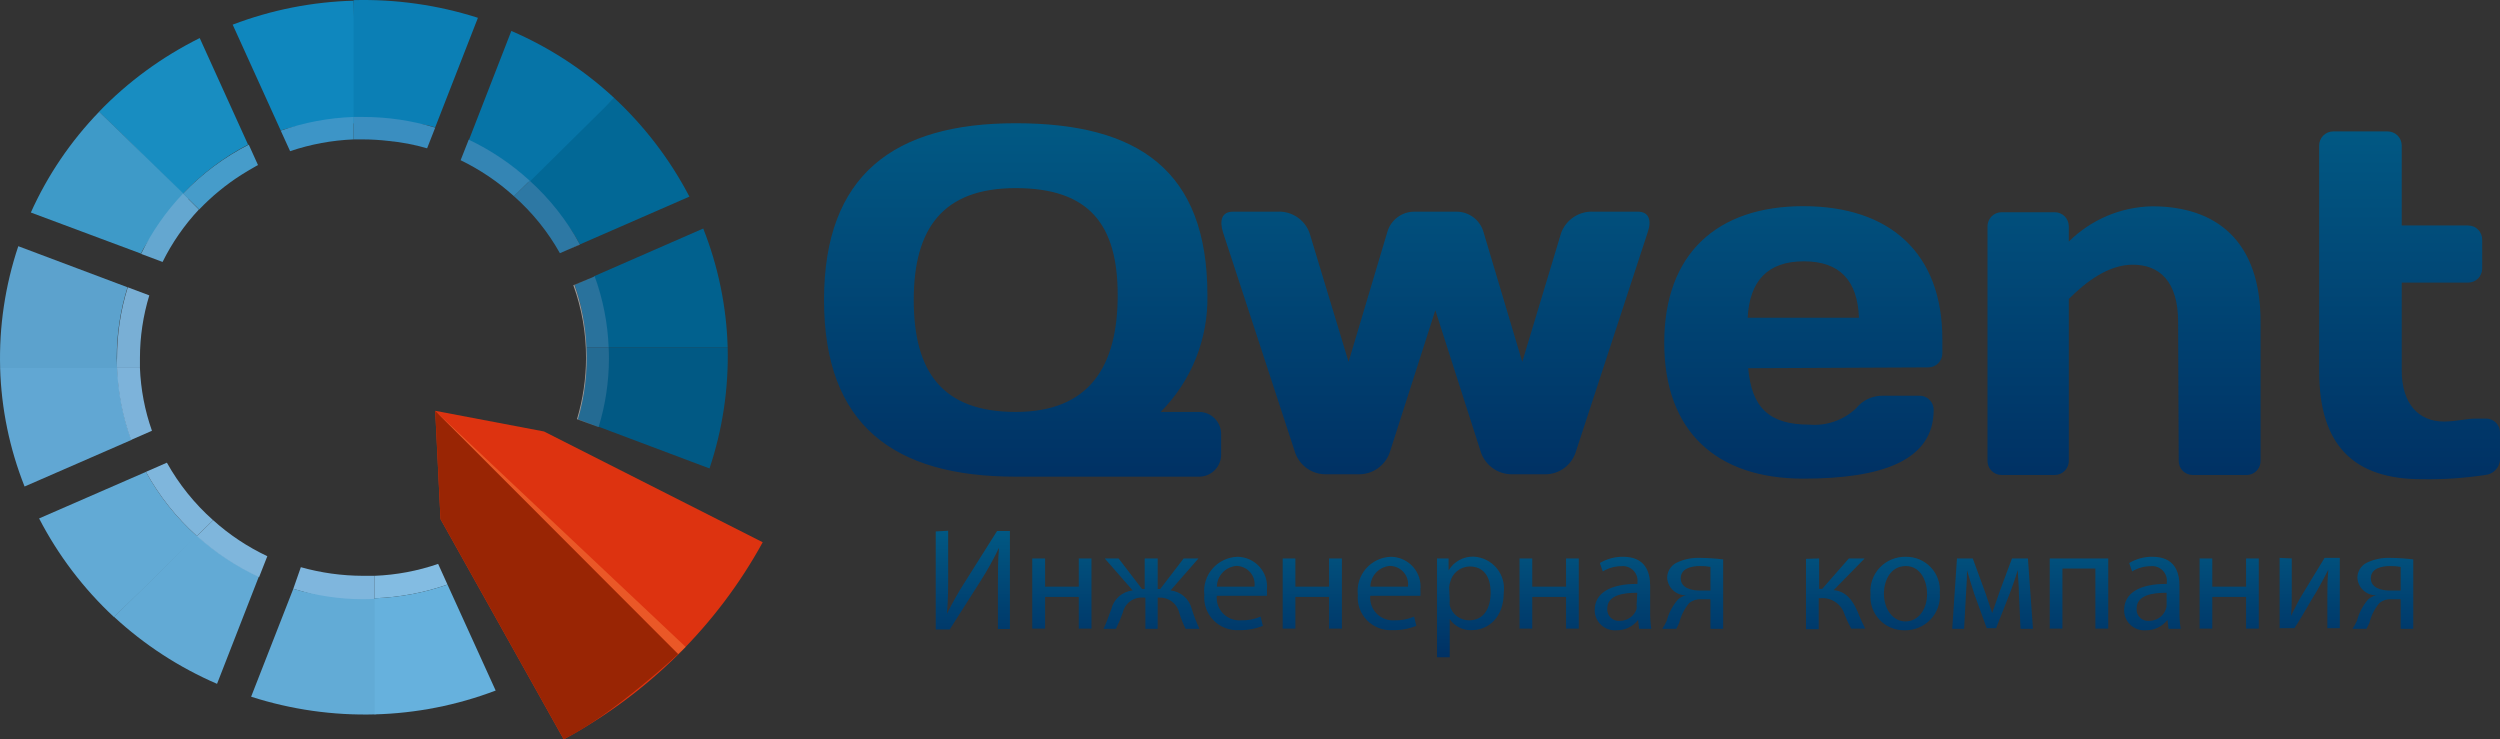 <svg width="142" height="42" viewBox="0 0 142 42" fill="none" xmlns="http://www.w3.org/2000/svg">
    <rect x="0" y="0" width="142" height="42" fill="#333333" stroke="none"/>
    <g clip-path="url(#clip0_27131_15347)">
        <path fill-rule="evenodd" clip-rule="evenodd" d="M57.689 7C64.624 7 68.581 9.652 68.581 16.765C68.606 17.994 68.383 19.216 67.926 20.356C67.469 21.496 66.787 22.531 65.922 23.398H68.087C68.255 23.395 68.423 23.426 68.579 23.489C68.735 23.552 68.876 23.647 68.995 23.767C69.114 23.886 69.208 24.029 69.271 24.186C69.334 24.343 69.365 24.511 69.361 24.68V25.794C69.365 25.963 69.334 26.131 69.271 26.288C69.208 26.445 69.114 26.587 68.995 26.707C68.876 26.827 68.735 26.921 68.579 26.984C68.423 27.048 68.255 27.078 68.087 27.075H57.689C50.762 27.075 46.805 24.151 46.805 17.038C46.805 9.924 50.786 7 57.689 7ZM51.9 17.038C51.9 21.083 53.493 23.398 57.689 23.398C61.885 23.398 63.485 20.803 63.485 16.765C63.485 12.728 61.845 10.685 57.689 10.685C53.533 10.685 51.9 13.001 51.9 17.038ZM82.721 12.023C83.075 12.02 83.42 12.136 83.701 12.352C83.983 12.568 84.184 12.873 84.274 13.217L86.464 20.555L88.677 13.217C88.818 12.849 89.071 12.535 89.4 12.32C89.729 12.106 90.117 12.002 90.508 12.023H93.032C93.669 12.023 93.829 12.528 93.582 13.217L89.482 25.737C89.353 26.092 89.119 26.398 88.811 26.613C88.503 26.828 88.136 26.942 87.762 26.939H85.851C85.477 26.936 85.113 26.82 84.806 26.606C84.499 26.391 84.264 26.089 84.131 25.737L81.527 17.623L78.924 25.737C78.791 26.089 78.556 26.392 78.249 26.607C77.942 26.822 77.578 26.937 77.204 26.939H75.293C74.918 26.94 74.553 26.825 74.246 26.61C73.938 26.395 73.703 26.091 73.573 25.737L69.473 13.217C69.25 12.528 69.393 12.023 70.03 12.023H72.554C72.945 12.001 73.332 12.105 73.66 12.32C73.988 12.534 74.239 12.848 74.377 13.217L76.599 20.555L78.788 13.217C78.878 12.873 79.08 12.568 79.362 12.352C79.642 12.136 79.987 12.02 80.341 12.023H82.721ZM102.762 24.119C100.493 24.119 99.49 23.15 99.299 20.915L109.53 20.867C109.741 20.867 109.944 20.783 110.093 20.632C110.242 20.482 110.326 20.278 110.326 20.066V19.265C110.326 14.362 107.332 11.711 102.427 11.711C97.523 11.711 94.529 14.418 94.529 19.465C94.529 24.512 97.499 27.187 102.427 27.187C106.863 27.187 109.833 26.178 109.833 23.278C109.833 23.17 109.811 23.062 109.769 22.962C109.726 22.862 109.664 22.772 109.585 22.697C109.508 22.622 109.415 22.564 109.313 22.526C109.212 22.488 109.105 22.472 108.997 22.477H106.974C106.677 22.468 106.383 22.528 106.113 22.653C105.843 22.778 105.607 22.965 105.421 23.198C105.067 23.53 104.647 23.783 104.189 23.942C103.731 24.101 103.245 24.161 102.762 24.119ZM105.589 18.047H99.299H99.267C99.378 15.948 100.405 14.843 102.46 14.843C104.514 14.843 105.509 15.948 105.589 18.047ZM123.718 18.296C123.718 15.98 122.66 15.035 121.139 15.035C119.777 15.035 118.503 15.98 117.508 16.982V26.138C117.514 26.247 117.497 26.355 117.459 26.457C117.422 26.559 117.364 26.652 117.289 26.73C117.214 26.809 117.125 26.872 117.026 26.915C116.927 26.957 116.819 26.979 116.712 26.979H113.686C113.578 26.979 113.471 26.957 113.372 26.915C113.273 26.872 113.183 26.809 113.108 26.73C113.034 26.652 112.976 26.559 112.939 26.457C112.901 26.355 112.885 26.247 112.89 26.138V12.856C112.89 12.644 112.974 12.44 113.123 12.29C113.273 12.14 113.475 12.055 113.686 12.055H116.712C116.923 12.055 117.126 12.14 117.275 12.29C117.424 12.44 117.508 12.644 117.508 12.856V13.722C118.774 12.468 120.469 11.751 122.246 11.719C125.844 11.719 128.4 13.641 128.4 18.271V26.138C128.405 26.25 128.388 26.362 128.348 26.467C128.308 26.571 128.247 26.666 128.168 26.745C128.089 26.825 127.995 26.887 127.891 26.927C127.787 26.967 127.675 26.985 127.564 26.979H124.546C124.438 26.979 124.331 26.957 124.232 26.915C124.133 26.872 124.043 26.809 123.969 26.73C123.894 26.652 123.836 26.559 123.799 26.457C123.762 26.355 123.745 26.247 123.75 26.138L123.718 18.296ZM131.728 21.083C131.728 25.265 133.663 27.219 137.548 27.219C138.758 27.241 139.967 27.16 141.163 26.979C141.378 26.959 141.58 26.864 141.732 26.711C141.885 26.557 141.98 26.354 141.999 26.138V24.616C142.005 24.504 141.988 24.392 141.947 24.287C141.907 24.183 141.846 24.088 141.767 24.008C141.688 23.929 141.594 23.867 141.489 23.827C141.385 23.787 141.274 23.769 141.163 23.775H140.67C140.376 23.775 140.102 23.813 139.817 23.854C139.507 23.897 139.184 23.943 138.806 23.943C137.389 23.943 136.418 22.942 136.418 21.043V16.052H140.191C140.403 16.052 140.606 15.968 140.755 15.818C140.904 15.668 140.988 15.464 140.988 15.251V13.649C140.994 13.541 140.977 13.432 140.939 13.33C140.901 13.229 140.844 13.135 140.769 13.057C140.695 12.978 140.606 12.915 140.506 12.873C140.406 12.83 140.299 12.808 140.191 12.808H136.418V8.266C136.418 8.054 136.334 7.85 136.185 7.7C136.035 7.549 135.832 7.465 135.621 7.465H132.524C132.313 7.465 132.111 7.549 131.961 7.7C131.812 7.85 131.728 8.054 131.728 8.266V21.083Z" fill="url(#paint0_linear_27131_15347)"/>
        <path fill-rule="evenodd" clip-rule="evenodd" d="M53.856 32.505V30.146L53.15 30.186V35.753H53.944L55.705 32.985C56.089 32.383 56.436 31.758 56.744 31.114C56.681 31.798 56.681 32.474 56.681 33.37V35.729H57.363V30.162H56.633L54.824 33.032C54.444 33.623 54.097 34.235 53.785 34.864C53.856 34.117 53.856 33.394 53.856 32.506V32.505ZM59.362 33.323V31.719H58.632V35.706H59.362V33.905H61.274V35.706H61.996V31.719H61.274V33.323H59.362ZM63.535 31.719L64.868 33.457H65.018V31.719H65.756V33.457H65.899L67.232 31.719H68.073L66.486 33.536C66.772 33.568 67.04 33.686 67.256 33.874C67.472 34.063 67.624 34.312 67.692 34.589C67.811 34.974 67.957 35.349 68.128 35.714H67.343C67.193 35.419 67.071 35.111 66.978 34.794C66.917 34.541 66.768 34.318 66.558 34.162C66.348 34.007 66.089 33.93 65.828 33.944H65.756V35.714H65.058V33.944H64.923C64.659 33.925 64.397 34.002 64.186 34.159C63.974 34.317 63.828 34.545 63.773 34.802C63.664 35.114 63.534 35.419 63.384 35.714H62.678C62.797 35.484 62.899 35.203 63 34.927C63.041 34.815 63.081 34.704 63.122 34.597C63.189 34.318 63.342 34.066 63.559 33.876C63.777 33.685 64.048 33.567 64.336 33.536L62.749 31.719H63.535ZM69.182 34.388C69.119 34.213 69.095 34.027 69.112 33.842H71.96C71.966 33.73 71.966 33.617 71.96 33.504C71.986 33.271 71.963 33.034 71.892 32.81C71.822 32.586 71.705 32.379 71.549 32.202C71.393 32.025 71.201 31.883 70.987 31.783C70.772 31.684 70.539 31.63 70.302 31.625C70.031 31.632 69.764 31.695 69.519 31.809C69.273 31.924 69.055 32.087 68.877 32.29C68.698 32.492 68.565 32.729 68.484 32.986C68.403 33.242 68.376 33.512 68.406 33.779C68.382 34.045 68.417 34.313 68.508 34.565C68.599 34.817 68.743 35.046 68.931 35.237C69.12 35.428 69.347 35.577 69.599 35.672C69.85 35.768 70.12 35.809 70.389 35.792C70.848 35.802 71.304 35.719 71.73 35.548L71.603 35.022C71.253 35.174 70.874 35.246 70.492 35.234C70.305 35.247 70.118 35.22 69.943 35.155C69.768 35.089 69.609 34.986 69.478 34.854C69.346 34.722 69.246 34.563 69.182 34.388ZM71.221 32.89C71.263 33.031 71.274 33.178 71.254 33.323H69.12C69.123 33.023 69.24 32.736 69.447 32.517C69.654 32.299 69.936 32.165 70.238 32.144C70.386 32.147 70.531 32.181 70.665 32.244C70.798 32.306 70.917 32.396 71.013 32.508C71.109 32.619 71.18 32.749 71.221 32.89ZM73.578 31.719V33.323H75.49V31.719H76.22V35.706H75.49V33.905H73.578V35.706H72.856V31.719H73.578ZM77.901 34.388C77.838 34.213 77.813 34.027 77.83 33.842H80.678C80.685 33.73 80.685 33.617 80.678 33.504C80.704 33.27 80.681 33.033 80.61 32.808C80.539 32.584 80.421 32.376 80.264 32.199C80.107 32.022 79.915 31.88 79.699 31.781C79.484 31.682 79.249 31.629 79.012 31.625C78.742 31.633 78.476 31.696 78.231 31.811C77.987 31.926 77.769 32.09 77.592 32.292C77.415 32.495 77.282 32.731 77.201 32.987C77.12 33.243 77.094 33.513 77.124 33.779C77.1 34.045 77.135 34.313 77.226 34.565C77.317 34.817 77.461 35.046 77.65 35.237C77.838 35.428 78.066 35.577 78.317 35.672C78.569 35.768 78.838 35.809 79.107 35.792C79.566 35.802 80.022 35.719 80.448 35.548L80.321 35.022C79.971 35.174 79.592 35.246 79.21 35.234C79.023 35.247 78.836 35.22 78.661 35.155C78.486 35.089 78.327 34.986 78.196 34.854C78.064 34.722 77.964 34.563 77.901 34.388ZM79.939 32.89C79.981 33.031 79.992 33.178 79.972 33.323H77.838C77.841 33.023 77.958 32.736 78.165 32.517C78.372 32.299 78.655 32.165 78.956 32.144C79.104 32.147 79.249 32.181 79.383 32.244C79.516 32.306 79.635 32.396 79.731 32.508C79.827 32.619 79.898 32.749 79.939 32.89ZM81.622 33.025V33.017V31.719H82.28V32.403C82.424 32.156 82.632 31.953 82.885 31.814C83.136 31.675 83.421 31.607 83.708 31.617C83.957 31.631 84.202 31.696 84.424 31.807C84.647 31.919 84.845 32.075 85.005 32.265C85.165 32.455 85.284 32.676 85.354 32.913C85.424 33.151 85.445 33.4 85.414 33.646C85.414 35.085 84.533 35.792 83.589 35.792C83.345 35.803 83.101 35.751 82.883 35.64C82.665 35.53 82.479 35.366 82.344 35.163V37.334H81.622V33.025ZM82.344 34.086C82.335 34.185 82.335 34.285 82.344 34.385C82.406 34.628 82.548 34.844 82.748 34.998C82.947 35.151 83.193 35.235 83.446 35.234C84.24 35.234 84.668 34.605 84.668 33.661C84.668 32.718 84.248 32.175 83.47 32.175C83.212 32.181 82.963 32.273 82.763 32.435C82.563 32.598 82.424 32.822 82.368 33.072C82.333 33.168 82.314 33.269 82.312 33.37L82.344 34.086ZM87.032 33.323V31.719H86.31V35.706H87.032V33.905H88.952V35.706H89.674V31.719H88.952V33.323H87.032ZM93.101 35.714L93.045 35.21C92.902 35.397 92.715 35.548 92.502 35.65C92.288 35.753 92.053 35.804 91.816 35.8C91.657 35.812 91.498 35.791 91.347 35.739C91.197 35.687 91.059 35.604 90.942 35.496C90.826 35.388 90.734 35.257 90.671 35.112C90.608 34.967 90.576 34.81 90.578 34.652C90.578 33.693 91.451 33.158 93.006 33.166V33.087C93.022 32.963 93.01 32.837 92.97 32.718C92.929 32.599 92.863 32.49 92.774 32.401C92.685 32.312 92.577 32.243 92.458 32.202C92.338 32.16 92.212 32.145 92.085 32.16C91.716 32.162 91.353 32.266 91.038 32.458L90.872 31.979C91.272 31.742 91.731 31.619 92.196 31.625C93.426 31.625 93.728 32.458 93.728 33.26V34.754C93.723 35.075 93.744 35.396 93.791 35.714H93.101ZM92.998 33.669C92.204 33.669 91.292 33.795 91.292 34.574C91.285 34.666 91.298 34.758 91.33 34.844C91.363 34.931 91.413 35.01 91.478 35.075C91.543 35.141 91.623 35.192 91.709 35.225C91.797 35.257 91.889 35.271 91.982 35.266C92.196 35.271 92.405 35.209 92.58 35.089C92.756 34.969 92.887 34.797 92.958 34.597C92.969 34.522 92.969 34.445 92.958 34.369L92.998 33.669ZM97.154 35.714H97.884L97.876 35.706V31.774C97.445 31.721 97.01 31.692 96.575 31.688C96.11 31.668 95.647 31.763 95.227 31.963C95.066 32.044 94.93 32.167 94.837 32.32C94.743 32.473 94.694 32.649 94.695 32.828C94.714 33.096 94.833 33.347 95.03 33.53C95.228 33.714 95.488 33.817 95.758 33.819C95.589 33.855 95.432 33.937 95.306 34.054C95.003 34.401 94.786 34.813 94.671 35.258C94.602 35.417 94.517 35.57 94.418 35.714H95.211C95.273 35.607 95.328 35.497 95.377 35.383C95.477 34.971 95.669 34.587 95.941 34.259C96.129 34.103 96.37 34.024 96.615 34.039H97.154V35.714ZM96.552 32.152C96.754 32.148 96.955 32.164 97.154 32.199V33.543H96.536C96.099 33.543 95.465 33.41 95.465 32.851C95.465 32.293 96.052 32.152 96.552 32.152ZM103.326 31.719V33.449H103.501L105.016 31.719H105.913L104.151 33.52C104.802 33.583 105.191 34.007 105.508 34.731C105.635 35.063 105.781 35.389 105.944 35.706H105.151C105.01 35.452 104.885 35.189 104.778 34.919C104.697 34.635 104.521 34.387 104.279 34.216C104.037 34.044 103.743 33.959 103.445 33.976H103.303V35.737H102.581V31.743L103.326 31.719ZM110.081 34.486C110.172 34.226 110.205 33.951 110.18 33.677C110.203 33.413 110.169 33.148 110.081 32.898C109.994 32.648 109.854 32.419 109.672 32.225C109.489 32.032 109.268 31.879 109.023 31.775C108.777 31.672 108.512 31.621 108.245 31.625C107.969 31.619 107.694 31.672 107.44 31.778C107.185 31.885 106.956 32.044 106.767 32.244C106.579 32.444 106.434 32.682 106.345 32.941C106.255 33.2 106.221 33.475 106.246 33.748C106.223 34.011 106.258 34.276 106.344 34.525C106.431 34.775 106.57 35.003 106.752 35.197C106.933 35.39 107.153 35.543 107.398 35.647C107.643 35.751 107.908 35.803 108.173 35.8C108.45 35.807 108.726 35.755 108.982 35.649C109.237 35.543 109.467 35.385 109.657 35.184C109.846 34.984 109.991 34.746 110.081 34.486ZM108.229 35.297C107.515 35.297 107.007 34.597 107.007 33.724C107.007 32.962 107.388 32.152 108.253 32.152C109.117 32.152 109.459 33.048 109.459 33.724C109.459 34.644 108.943 35.297 108.229 35.297ZM111.156 31.719H112.053L112.79 33.732C112.834 33.869 112.894 34.046 112.956 34.227V34.227V34.227V34.227C113.029 34.44 113.104 34.659 113.155 34.825C113.251 34.534 113.473 33.897 113.631 33.457L114.282 31.719H115.186L115.472 35.714H114.766L114.678 33.803C114.678 33.562 114.661 33.294 114.643 33.018C114.628 32.807 114.614 32.591 114.607 32.38C114.504 32.741 114.393 33.064 114.171 33.669L113.377 35.682H112.846L112.132 33.716C112.005 33.331 111.831 32.757 111.727 32.388C111.727 32.756 111.704 33.158 111.681 33.522C111.675 33.625 111.669 33.724 111.664 33.819L111.561 35.714H110.886L111.156 31.719ZM119.748 35.706V31.719H116.424V35.706H117.146V32.293H119.018V35.706H119.748ZM123.175 35.714L123.111 35.21C122.967 35.397 122.781 35.548 122.567 35.65C122.354 35.753 122.119 35.804 121.882 35.8C121.723 35.812 121.563 35.791 121.414 35.739C121.264 35.686 121.126 35.603 121.011 35.495C120.896 35.387 120.803 35.257 120.742 35.111C120.68 34.966 120.65 34.81 120.652 34.652C120.652 33.693 121.517 33.158 123.072 33.166V33.087C123.088 32.963 123.075 32.837 123.036 32.718C122.995 32.599 122.929 32.49 122.84 32.401C122.751 32.312 122.643 32.243 122.523 32.202C122.404 32.16 122.277 32.145 122.151 32.16C121.782 32.162 121.419 32.266 121.104 32.458L120.938 31.979C121.337 31.742 121.796 31.619 122.262 31.625C123.492 31.625 123.793 32.458 123.793 33.26V34.754C123.787 35.076 123.811 35.397 123.865 35.714H123.175ZM123.064 33.669C122.27 33.669 121.358 33.795 121.358 34.574C121.351 34.666 121.364 34.758 121.396 34.844C121.428 34.931 121.479 35.01 121.544 35.075C121.609 35.141 121.688 35.192 121.775 35.225C121.863 35.257 121.955 35.271 122.048 35.266C122.262 35.271 122.47 35.209 122.646 35.089C122.821 34.969 122.953 34.797 123.024 34.597C123.049 34.523 123.062 34.447 123.064 34.369V33.669ZM125.658 33.323V31.719H124.936V35.706H125.658V33.905H127.577V35.706H128.299V31.719H127.577V33.323H125.658ZM130.172 31.719V33.402C130.172 34.039 130.172 34.432 130.132 34.975C130.183 34.872 130.23 34.778 130.275 34.689L130.275 34.688C130.441 34.355 130.57 34.095 130.782 33.748L132.036 31.688H132.9V35.682H132.194V33.984C132.194 33.339 132.194 33.001 132.25 32.356C131.988 32.867 131.814 33.19 131.584 33.591C131.424 33.846 131.262 34.124 131.094 34.413C130.852 34.829 130.598 35.265 130.322 35.682H129.481V31.688L130.172 31.719ZM136.359 35.714H137.081L137.073 35.706V31.774C136.644 31.721 136.212 31.692 135.78 31.688C135.314 31.668 134.851 31.763 134.432 31.963C134.27 32.044 134.135 32.167 134.041 32.32C133.948 32.473 133.898 32.649 133.9 32.828C133.918 33.096 134.038 33.347 134.235 33.53C134.432 33.714 134.693 33.817 134.963 33.819C134.792 33.857 134.633 33.938 134.503 34.054C134.205 34.404 133.991 34.815 133.876 35.258C133.806 35.417 133.722 35.57 133.622 35.714H134.416C134.469 35.614 134.524 35.504 134.582 35.383C134.678 34.97 134.871 34.585 135.145 34.259C135.333 34.101 135.575 34.023 135.82 34.039H136.359V35.714ZM135.756 32.152C135.959 32.149 136.16 32.165 136.359 32.199V33.543H135.733C135.304 33.543 134.662 33.41 134.662 32.851C134.662 32.293 135.257 32.152 135.756 32.152Z" fill="url(#paint1_linear_27131_15347)"/>
        <path fill-rule="evenodd" clip-rule="evenodd" d="M30.899 24.508L24.72 23.334L25.021 29.486L32.018 41.992C36.809 39.409 40.734 35.522 43.322 30.8L30.899 24.508Z" fill="#DD3310"/>
        <path fill-rule="evenodd" clip-rule="evenodd" d="M24.72 23.334L38.69 36.999C38.69 36.999 34.787 40.639 32.018 41.992L25.021 29.486L24.72 23.334Z" fill="#992504"/>
        <path fill-rule="evenodd" clip-rule="evenodd" d="M24.72 23.334L38.943 36.742L38.523 37.155L24.72 23.334Z" fill="#EA5827"/>
        <path fill-rule="evenodd" clip-rule="evenodd" d="M13.843 9.823L14.343 9.527C14.168 9.621 14.01 9.722 13.843 9.823Z" fill="#64A9D5"/>
        <path opacity="0.51" fill-rule="evenodd" clip-rule="evenodd" d="M13.652 9.94L13.842 9.823L13.652 9.94Z" fill="white"/>
        <path fill-rule="evenodd" clip-rule="evenodd" d="M20.625 7C22.018 6.998 23.388 6.829 24.719 7.233L27.146 1.011C24.869 0.284 22.481 -0.056 20.086 0.007L19.832 7H20.625Z" fill="#0B7FB5"/>
        <path fill-rule="evenodd" clip-rule="evenodd" d="M20.086 0.039C17.734 0.103 15.41 0.563 13.216 1.4L15.945 7.412C17.277 6.947 18.673 7.05 20.086 7.001V0.039Z" fill="#0F87BE"/>
        <path fill-rule="evenodd" clip-rule="evenodd" d="M21.284 34.013V32.706C21.062 32.706 20.832 32.706 20.61 32.706C19.418 32.703 18.233 32.538 17.088 32.216L16.659 33.445C17.946 33.825 19.282 34.221 20.626 34.223C20.872 34.277 21.062 34.028 21.284 34.013Z" fill="#7FB6DD"/>
        <path fill-rule="evenodd" clip-rule="evenodd" d="M21.284 32.706V33.981C22.694 33.931 24.088 33.669 25.417 33.203L24.886 32.029C23.726 32.429 22.512 32.657 21.284 32.706Z" fill="#83BCE2"/>
        <path fill-rule="evenodd" clip-rule="evenodd" d="M14.089 8.213L11.344 2.162C9.206 3.224 7.271 4.639 5.625 6.347L10.384 11.013C11.45 9.883 12.703 8.936 14.089 8.213Z" fill="#188DC1"/>
        <path fill-rule="evenodd" clip-rule="evenodd" d="M5.632 6.347C4.013 8.022 2.701 9.959 1.752 12.071L8.004 14.404C8.614 13.151 9.742 12.293 10.709 11.278L5.632 6.347Z" fill="#3E9AC8"/>
        <path fill-rule="evenodd" clip-rule="evenodd" d="M8.289 26.803L2.221 29.447C3.303 31.541 4.744 33.438 6.481 35.055L11.185 30.451C10.017 29.403 9.039 28.17 8.289 26.803Z" fill="#62AAD5"/>
        <path fill-rule="evenodd" clip-rule="evenodd" d="M11.185 30.449L12.105 29.547C11.05 28.609 10.163 27.505 9.479 26.28L8.29 26.801C9.039 28.168 10.018 29.401 11.185 30.449Z" fill="#7FB6DC"/>
        <path fill-rule="evenodd" clip-rule="evenodd" d="M6.481 35.039C8.194 36.625 10.172 37.911 12.328 38.842L14.708 32.737C13.418 32.138 12.227 31.352 11.178 30.403L6.481 35.039Z" fill="#62AAD5"/>
        <path fill-rule="evenodd" clip-rule="evenodd" d="M12.106 29.546L11.185 30.449C12.235 31.397 13.425 32.184 14.716 32.782L15.184 31.592C14.06 31.062 13.023 30.373 12.106 29.546Z" fill="#7FB6DC"/>
        <path fill-rule="evenodd" clip-rule="evenodd" d="M6.632 20.331C6.63 18.97 6.836 17.618 7.243 16.317L1.039 13.984C0.291 16.216 -0.058 18.558 0.008 20.906H6.648C6.64 20.712 6.632 20.517 6.632 20.331Z" fill="#5CA2CD"/>
        <path fill-rule="evenodd" clip-rule="evenodd" d="M0.007 20.898C0.073 23.205 0.543 25.483 1.396 27.634L7.464 24.989C6.989 23.674 6.721 22.294 6.671 20.898H0.007Z" fill="#61A7D3"/>
        <path fill-rule="evenodd" clip-rule="evenodd" d="M32.938 13.883L39.158 11.168C38.069 9.078 36.626 7.184 34.89 5.568L29.749 10.111C30.902 11.16 32.206 12.518 32.938 13.883Z" fill="#026896"/>
        <path fill-rule="evenodd" clip-rule="evenodd" d="M34.89 5.568C33.179 3.978 31.201 2.689 29.044 1.757L26.624 7.98C27.893 8.582 29.061 9.369 30.091 10.313L34.89 5.568Z" fill="#0674A7"/>
        <path fill-rule="evenodd" clip-rule="evenodd" d="M41.331 19.724H34.54C34.54 19.926 34.54 20.129 34.54 20.331C34.537 21.648 34.339 22.958 33.953 24.22L40.3 26.608C41.043 24.388 41.392 22.06 41.331 19.724Z" fill="#015984"/>
        <path fill-rule="evenodd" clip-rule="evenodd" d="M34.572 19.724H33.311C33.383 21.105 33.219 22.487 32.827 23.815L34.001 24.259C34.387 22.997 34.585 21.687 34.588 20.37C34.588 20.129 34.58 19.926 34.572 19.724Z" fill="#246B93"/>
        <path fill-rule="evenodd" clip-rule="evenodd" d="M41.331 19.724C41.265 17.415 40.795 15.134 39.943 12.98L33.731 15.695C34.203 16.991 34.47 18.349 34.525 19.724H41.331Z" fill="#01618E"/>
        <path fill-rule="evenodd" clip-rule="evenodd" d="M33.31 19.725H34.571C34.517 18.35 34.249 16.992 33.778 15.696L32.644 16.186C33.042 17.327 33.267 18.519 33.31 19.725Z" fill="#29729C"/>
        <path opacity="0.51" fill-rule="evenodd" clip-rule="evenodd" d="M32.827 23.815C33.219 22.487 33.383 21.105 33.311 19.724C33.263 18.518 33.033 17.326 32.629 16.185L33.517 15.804L32.565 16.201C33.045 17.527 33.289 18.924 33.287 20.331C33.283 21.508 33.109 22.678 32.772 23.808L34.001 24.259L32.827 23.815Z" fill="white"/>
        <path opacity="0.51" fill-rule="evenodd" clip-rule="evenodd" d="M32.937 13.883L32.255 14.178L32.945 13.891L32.937 13.883Z" fill="white"/>
        <path fill-rule="evenodd" clip-rule="evenodd" d="M20.61 34.035C19.266 34.034 17.946 33.825 16.659 33.445L14.264 39.573C16.54 40.305 18.929 40.645 21.324 40.577V34.012C21.062 34.028 20.832 34.035 20.61 34.035Z" fill="#62ABD6"/>
        <path fill-rule="evenodd" clip-rule="evenodd" d="M21.284 40.577C23.636 40.515 25.96 40.057 28.154 39.223L25.417 33.203C24.088 33.669 22.694 33.931 21.284 33.981V40.577Z" fill="#66B1DD"/>
        <path fill-rule="evenodd" clip-rule="evenodd" d="M20.087 6.643V7.918H20.61C21.093 7.919 21.575 7.948 22.054 8.004C22.802 8.074 23.54 8.214 24.26 8.424L24.72 7.249C23.389 6.845 22.004 6.641 20.61 6.643H20.087Z" fill="#3A8EC0"/>
        <path fill-rule="evenodd" clip-rule="evenodd" d="M20.087 7.918V6.643C18.674 6.692 17.278 6.954 15.946 7.42L16.478 8.587C17.641 8.193 18.857 7.968 20.087 7.918Z" fill="#3D95C7"/>
        <path fill-rule="evenodd" clip-rule="evenodd" d="M10.393 10.998L11.313 11.9C12.023 11.156 12.822 10.498 13.693 9.941L13.883 9.824C14.05 9.723 14.208 9.622 14.383 9.528C14.557 9.435 14.557 9.419 14.653 9.373L14.129 8.214C12.733 8.929 11.469 9.871 10.393 10.998Z" fill="#469CCA"/>
        <path fill-rule="evenodd" clip-rule="evenodd" d="M11.297 11.9L10.393 10.998C9.426 12.013 8.623 13.167 8.013 14.42L9.234 14.879C9.771 13.793 10.466 12.79 11.297 11.9Z" fill="#64A7D0"/>
        <path fill-rule="evenodd" clip-rule="evenodd" d="M6.648 20.899H7.949C7.949 20.712 7.949 20.518 7.949 20.331C7.95 19.127 8.129 17.93 8.48 16.777L7.259 16.318C6.852 17.618 6.646 18.971 6.648 20.331C6.632 20.518 6.64 20.712 6.648 20.899Z" fill="#79AFD5"/>
        <path fill-rule="evenodd" clip-rule="evenodd" d="M7.948 20.898H6.647C6.698 22.294 6.965 23.674 7.441 24.989L8.631 24.468C8.225 23.318 7.996 22.115 7.948 20.898Z" fill="#7DB3DA"/>
        <path fill-rule="evenodd" clip-rule="evenodd" d="M30.09 10.267L29.193 11.146C30.242 12.074 31.124 13.167 31.803 14.382L32.938 13.884C32.203 12.53 31.24 11.307 30.09 10.267Z" fill="#2D78A4"/>
        <path fill-rule="evenodd" clip-rule="evenodd" d="M29.194 11.145L30.09 10.266C29.061 9.322 27.892 8.535 26.623 7.933L26.163 9.1C27.268 9.636 28.289 10.325 29.194 11.145Z" fill="#3485B4"/>
    </g>
    <defs>
        <linearGradient id="paint0_linear_27131_15347" x1="94.402" y1="7" x2="94.402" y2="27.223" gradientUnits="userSpaceOnUse">
            <stop stop-color="#015984"/>
            <stop offset="1" stop-color="#003164"/>
        </linearGradient>
        <linearGradient id="paint1_linear_27131_15347" x1="95.116" y1="30.146" x2="95.116" y2="37.334" gradientUnits="userSpaceOnUse">
            <stop stop-color="#015883"/>
            <stop offset="1" stop-color="#003164"/>
        </linearGradient>
        <clipPath id="clip0_27131_15347">
            <rect width="142" height="42" fill="white"/>
        </clipPath>
    </defs>
</svg>
